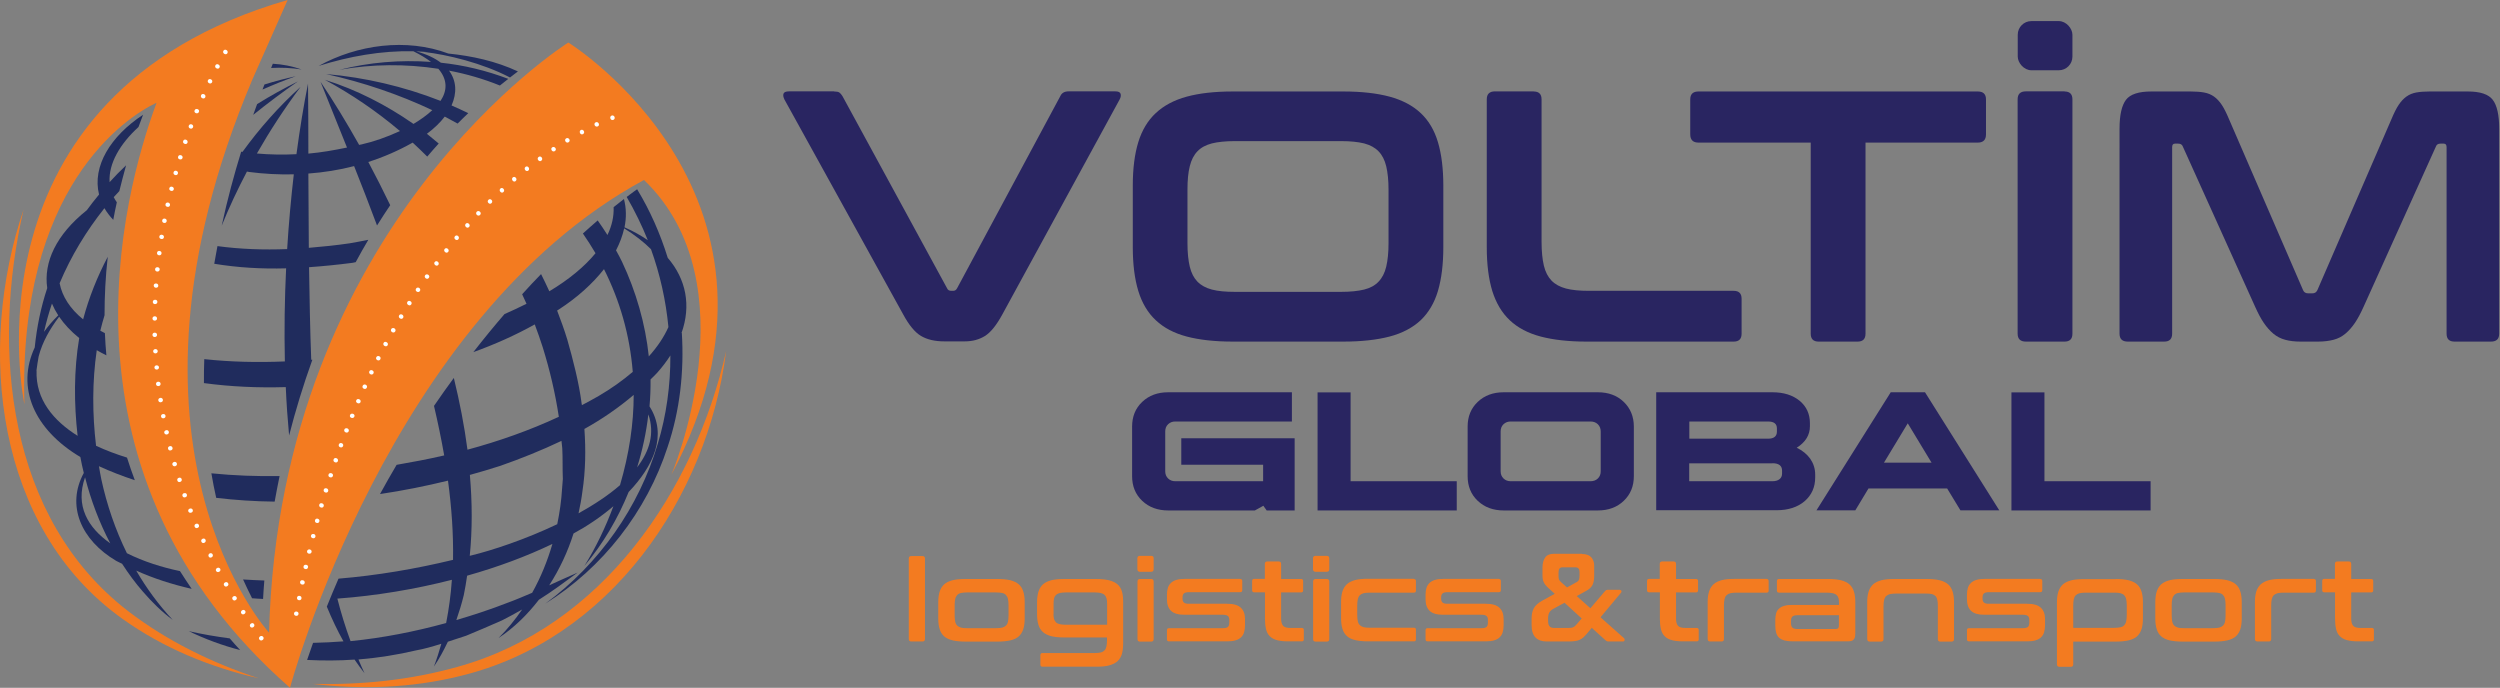 <?xml version="1.0" encoding="UTF-8"?>
<svg id="katman_1" xmlns="http://www.w3.org/2000/svg" version="1.1" viewBox="0 0 218.09 60">
  <rect x="0" y="0" width="218.09" height="60" fill="#808080" stroke="none"/>
  <!-- Generator: Adobe Illustrator 29.6.1, SVG Export Plug-In . SVG Version: 2.1.1 Build 9)  -->
  <defs>
    <style>
      .st0 {
        fill: #f37b20;
      }

      .st1 {
        fill: #202c5d;
      }

      .st2 {
        fill: #fff;
      }

      .st3 {
        fill: #292561;
      }
    </style>
  </defs>
  <g>
    <g>
      <path class="st3" d="M72.77,7.98c.21,0,.36.03.45.09.09.06.18.17.27.31l9.13,16.77c.06.15.19.22.37.22h.16c.15,0,.26-.07.34-.22l9.01-16.77c.12-.27.36-.41.72-.41h4.08c.25,0,.4.07.45.2.05.14.03.31-.08.51l-10.22,18.73c-.52.96-1.03,1.59-1.53,1.9-.5.31-1.08.47-1.75.47h-1.81c-.81,0-1.48-.16-2.01-.47-.53-.31-1.06-.95-1.57-1.9l-10.35-18.73c-.1-.21-.13-.38-.08-.51.05-.13.21-.2.48-.2h3.93Z"/>
      <path class="st3" d="M117.18,7.98c1.58,0,2.92.15,4.04.45,1.11.3,2.02.78,2.71,1.43.7.65,1.2,1.5,1.51,2.54.31,1.04.47,2.31.47,3.8v5.36c0,1.5-.16,2.77-.47,3.82-.31,1.05-.82,1.9-1.51,2.56-.7.65-1.6,1.13-2.71,1.42-1.11.29-2.46.44-4.04.44h-9.63c-1.58,0-2.92-.15-4.02-.44-1.1-.29-2-.76-2.7-1.42-.7-.65-1.21-1.51-1.53-2.56-.32-1.05-.48-2.32-.48-3.82v-5.36c0-1.5.16-2.76.48-3.8.32-1.04.83-1.89,1.53-2.54.7-.65,1.59-1.13,2.7-1.43,1.1-.3,2.44-.45,4.02-.45h9.63ZM103.59,21.22c0,.81.07,1.49.2,2.04.13.55.36.99.67,1.31.31.32.73.55,1.26.69.53.14,1.2.2,2.01.2h9.26c.81,0,1.48-.07,2.01-.2.53-.13.95-.36,1.26-.69.31-.32.54-.76.67-1.31s.2-1.23.2-2.04v-4.67c0-.81-.07-1.49-.2-2.04s-.36-.99-.67-1.31c-.31-.32-.73-.55-1.26-.69-.53-.13-1.2-.2-2.01-.2h-9.26c-.81,0-1.48.07-2.01.2-.53.14-.95.36-1.26.69-.31.32-.54.76-.67,1.31-.14.55-.2,1.23-.2,2.04v4.67Z"/>
      <path class="st3" d="M133.79,7.98c.46,0,.69.23.69.69v12.43c0,.83.07,1.52.2,2.07.13.55.36.99.67,1.31.31.32.73.55,1.26.69s1.2.2,2.01.2h12.62c.46,0,.69.23.69.69v3.05c0,.46-.23.69-.69.69h-12.81c-1.58,0-2.92-.15-4.02-.44-1.1-.29-2-.76-2.7-1.42s-1.2-1.51-1.53-2.56c-.32-1.05-.48-2.32-.48-3.82v-12.9c0-.46.24-.69.72-.69h3.37Z"/>
      <path class="st3" d="M172.53,7.98c.48,0,.72.23.72.69v3.05c0,.48-.24.72-.72.72h-9.79v16.67c0,.46-.23.69-.69.69h-3.4c-.46,0-.69-.23-.69-.69V12.44h-9.79c-.48,0-.72-.24-.72-.72v-3.05c0-.46.24-.69.72-.69h24.34Z"/>
      <path class="st3" d="M180.1,7.98c.46,0,.69.23.69.69v20.44c0,.46-.23.69-.69.69h-3.37c-.48,0-.72-.23-.72-.69V8.66c0-.46.24-.69.72-.69h3.37Z"/>
      <path class="st3" d="M191.1,7.98c.46,0,.85.03,1.18.09.33.06.62.18.87.36.25.18.47.42.67.72.2.3.4.7.61,1.2l6.48,14.96c.08.19.23.28.44.28h.37c.21,0,.35-.09.44-.28l6.48-14.96c.21-.5.41-.9.61-1.2.2-.3.42-.54.67-.72.25-.18.53-.3.86-.36s.71-.09,1.17-.09h3.33c1.08,0,1.81.24,2.18.73.37.49.56,1.32.56,2.51v17.89c0,.46-.24.69-.72.69h-3.18c-.46,0-.69-.23-.69-.69V12.84c0-.21-.08-.31-.25-.31h-.28c-.21,0-.34.08-.4.25l-6.3,13.96c-.25.56-.5,1.03-.76,1.42-.26.38-.54.7-.84.95-.3.25-.64.43-1.03.53-.38.1-.84.16-1.36.16h-1.5c-.52,0-.97-.05-1.36-.16-.38-.1-.73-.28-1.03-.53-.3-.25-.58-.57-.84-.95s-.51-.86-.76-1.42l-6.3-13.96c-.06-.17-.2-.25-.4-.25h-.28c-.17,0-.25.1-.25.31v16.27c0,.46-.23.69-.69.69h-3.18c-.48,0-.72-.23-.72-.69V11.22c0-1.18.19-2.02.56-2.51.37-.49,1.11-.73,2.21-.73h3.4Z"/>
      <rect class="st3" x="176.02" y="1.84" width="4.77" height="4.29" rx="1.19" ry="1.19"/>
    </g>
    <g>
      <path class="st3" d="M109.46,44.53h-7.55c-.92,0-1.68-.28-2.27-.84-.59-.56-.88-1.28-.88-2.15v-4.33c0-.87.29-1.59.88-2.15.59-.56,1.34-.84,2.27-.84h10.79v2.55h-10.18c-.25,0-.45.08-.62.24-.17.16-.25.37-.25.63v3.47c0,.26.08.46.25.63.17.16.37.24.62.24h7.67v-1.44h-7.14v-2.31h9.89v6.3h-2.44l-.29-.41-.74.41Z"/>
      <path class="st3" d="M117.82,34.22v7.76h9.26v2.55h-12.14v-10.3h2.88Z"/>
      <path class="st3" d="M142.53,37.21v4.33c0,.87-.29,1.59-.88,2.15-.58.56-1.34.84-2.26.84h-8.21c-.92,0-1.68-.28-2.27-.84-.59-.56-.88-1.28-.88-2.15v-4.33c0-.87.29-1.59.88-2.15.59-.56,1.34-.84,2.27-.84h8.21c.92,0,1.68.28,2.26.84.58.56.88,1.28.88,2.15ZM139.64,41.11v-3.47c0-.25-.08-.46-.25-.63-.17-.16-.38-.24-.63-.24h-6.98c-.25,0-.45.08-.62.24-.17.16-.25.37-.25.63v3.47c0,.26.08.46.25.63.17.16.37.24.62.24h6.98c.25,0,.47-.08.63-.24.17-.16.25-.37.25-.63Z"/>
      <path class="st3" d="M144.48,34.22h10.14c.98,0,1.77.25,2.37.74.6.5.9,1.15.9,1.96v.26c0,.77-.38,1.39-1.15,1.88.5.24.89.56,1.18.96.28.41.43.87.43,1.38v.25c0,.85-.31,1.54-.92,2.07-.61.52-1.43.79-2.44.79h-10.51v-10.3ZM154.24,36.77h-6.87v1.5h6.87c.51,0,.77-.21.77-.62v-.28c0-.4-.26-.6-.77-.6ZM154.62,40.42h-7.26v1.56h7.26c.26,0,.47-.06.62-.18.15-.12.22-.28.22-.49v-.25c0-.43-.28-.65-.84-.65Z"/>
      <path class="st3" d="M167.93,34.22l6.48,10.3h-3.39l-1.16-1.91h-6.86l-1.15,1.91h-3.39l6.48-10.3h2.99ZM166.43,36.92l-2.08,3.44h4.15l-2.08-3.44Z"/>
      <path class="st3" d="M178.35,34.22v7.76h9.26v2.55h-12.14v-10.3h2.88Z"/>
    </g>
    <g>
      <path class="st0" d="M80.47,48.51c.15,0,.22.07.22.22v7.01c0,.15-.07.22-.22.22h-.97c-.15,0-.22-.07-.22-.22v-7.01c0-.15.07-.22.22-.22h.97Z"/>
      <path class="st0" d="M87.03,50.51c.44,0,.82.04,1.12.11.3.08.55.2.73.36.18.16.31.37.39.63.08.25.12.56.12.92v1.43c0,.36-.04.66-.12.92-.08.25-.21.46-.39.63-.18.16-.43.28-.73.35-.3.07-.68.11-1.12.11h-2.81c-.45,0-.83-.04-1.13-.11-.3-.07-.54-.19-.73-.35-.18-.16-.31-.37-.39-.63-.08-.25-.12-.56-.12-.92v-1.43c0-.36.04-.66.12-.92.08-.25.21-.46.39-.63.18-.16.42-.28.73-.36.3-.08.68-.11,1.13-.11h2.81ZM83.28,53.71c0,.21.02.39.05.53.03.14.09.25.17.33s.19.14.33.18c.14.04.31.05.53.05h2.53c.22,0,.4-.02.54-.05.14-.04.25-.1.33-.18.08-.08.14-.19.17-.33.03-.14.05-.31.05-.53v-.94c0-.21-.02-.38-.05-.52-.03-.14-.09-.25-.17-.34-.08-.09-.19-.15-.33-.18-.14-.03-.32-.05-.54-.05h-2.53c-.21,0-.39.02-.53.05-.14.03-.25.09-.33.18-.08.09-.14.2-.17.34-.03.14-.05.31-.05.52v.94Z"/>
      <path class="st0" d="M95.62,50.51c.45,0,.83.04,1.13.11.3.08.54.19.73.35.19.16.32.37.39.62.08.25.11.56.11.92v3.62c0,.36-.04.67-.11.93-.08.25-.21.46-.39.63-.19.16-.43.28-.73.36-.3.08-.68.11-1.13.11h-4.68c-.12,0-.18-.06-.18-.18v-.83c0-.12.06-.18.18-.18h4.54c.22,0,.4-.02.54-.05s.25-.1.33-.18c.08-.08.14-.2.17-.34.03-.14.05-.32.05-.53v-.26h-3.73c-.45,0-.83-.04-1.13-.11-.3-.08-.54-.2-.73-.36-.18-.16-.31-.37-.39-.63-.08-.25-.12-.56-.12-.93v-1.04c0-.36.04-.67.12-.93.08-.25.21-.46.39-.63.18-.16.42-.28.73-.36.3-.08.68-.11,1.13-.11h2.78ZM91.9,53.57c0,.17.02.32.05.43s.09.21.17.29.19.13.33.16c.14.03.31.05.53.05h3.6v-1.86c0-.35-.07-.6-.22-.74-.15-.15-.44-.22-.87-.22h-2.5c-.21,0-.39.02-.53.05-.14.03-.25.09-.33.16-.08.08-.14.17-.17.29-.03.12-.05.26-.05.43v.95Z"/>
      <path class="st0" d="M100.42,48.49c.15,0,.22.07.22.22v.94c0,.15-.07.23-.22.23h-.97c-.15,0-.23-.08-.23-.23v-.94c0-.15.08-.22.23-.22h.97ZM100.42,50.51c.15,0,.22.08.22.23v5.01c0,.15-.07.22-.22.22h-.97c-.15,0-.22-.07-.22-.22v-5.01c0-.15.07-.23.22-.23h.97Z"/>
      <path class="st0" d="M108.19,50.51c.12,0,.18.06.18.18v.79c0,.12-.06.18-.18.18h-4.48c-.21,0-.35.04-.43.11s-.12.19-.12.33v.15c0,.13.04.24.12.31.08.08.22.11.43.11h3.35c.56,0,.95.12,1.19.35.24.23.36.56.36.98v.56c0,.22-.03.41-.08.59s-.14.32-.26.44c-.12.12-.28.21-.48.27-.2.06-.44.09-.73.09h-5.08c-.12,0-.18-.06-.18-.18v-.79c0-.12.06-.18.18-.18h4.71c.21,0,.35-.04.43-.11.08-.07.12-.2.12-.37v-.27c0-.13-.04-.24-.12-.31-.08-.07-.23-.11-.43-.11h-3.34c-.56,0-.95-.11-1.19-.34-.24-.23-.36-.56-.36-1v-.44c0-.21.03-.39.08-.56.05-.17.14-.31.26-.43.12-.12.28-.21.48-.27s.44-.09.73-.09h4.85Z"/>
      <path class="st0" d="M110.34,50.51v-1.31c0-.15.07-.22.22-.22h.98c.15,0,.22.07.22.22v1.31h1.74c.12,0,.18.06.18.18v.81c0,.12-.06.18-.18.18h-1.74v2.3c0,.28.06.48.17.61.11.13.33.19.67.19h.96c.12,0,.18.06.18.18v.81c0,.12-.06.18-.18.18h-1.2c-.4,0-.72-.04-.98-.11-.26-.07-.47-.19-.62-.35-.16-.16-.26-.36-.32-.62-.06-.25-.09-.55-.09-.9v-2.3h-.94c-.12,0-.18-.06-.18-.18v-.81c0-.12.06-.18.18-.18h.94Z"/>
      <path class="st0" d="M115.74,48.49c.15,0,.22.07.22.22v.94c0,.15-.07.23-.22.23h-.97c-.15,0-.23-.08-.23-.23v-.94c0-.15.08-.22.23-.22h.97ZM115.74,50.51c.15,0,.22.08.22.23v5.01c0,.15-.07.22-.22.22h-.97c-.15,0-.22-.07-.22-.22v-5.01c0-.15.07-.23.22-.23h.97Z"/>
      <path class="st0" d="M123.34,50.51c.12,0,.18.06.18.18v.83c0,.12-.06.18-.18.18h-3.85c-.22,0-.4.02-.54.05-.14.04-.25.1-.33.18s-.14.2-.17.34c-.03.14-.05.32-.05.52v.88c0,.21.02.39.05.53.03.14.09.25.17.33.08.08.19.14.33.18.14.04.32.05.54.05h3.85c.12,0,.18.06.18.18v.83c0,.12-.06.18-.18.18h-3.99c-.45,0-.83-.04-1.13-.11-.3-.07-.54-.19-.72-.35-.18-.16-.31-.37-.39-.63-.08-.25-.12-.56-.12-.92v-1.43c0-.36.04-.66.12-.92.08-.25.21-.46.39-.63.18-.16.42-.28.72-.36.3-.08.68-.11,1.13-.11h3.99Z"/>
      <path class="st0" d="M130.75,50.51c.12,0,.18.06.18.18v.79c0,.12-.06.18-.18.18h-4.48c-.21,0-.35.04-.43.11s-.12.19-.12.33v.15c0,.13.04.24.12.31.08.08.22.11.43.11h3.35c.56,0,.95.12,1.19.35.24.23.36.56.36.98v.56c0,.22-.03.41-.08.59s-.14.32-.26.44c-.12.12-.28.21-.48.27-.2.06-.44.09-.73.09h-5.08c-.12,0-.18-.06-.18-.18v-.79c0-.12.06-.18.18-.18h4.71c.21,0,.35-.04.43-.11.08-.07.12-.2.12-.37v-.27c0-.13-.04-.24-.12-.31-.08-.07-.23-.11-.43-.11h-3.34c-.56,0-.95-.11-1.19-.34-.24-.23-.36-.56-.36-1v-.44c0-.21.03-.39.08-.56.05-.17.14-.31.26-.43.12-.12.28-.21.48-.27s.44-.09.73-.09h4.85Z"/>
      <path class="st0" d="M138.02,48.33c.36,0,.63.1.8.29.17.2.25.44.25.73v.79c0,.19,0,.36-.03.5-.02.14-.06.27-.11.38-.06.11-.13.21-.23.3-.1.09-.23.18-.39.26l-.76.42,1.19,1.06,1.28-1.5s.07-.06.1-.08c.04-.02.09-.03.17-.03h.97c.09,0,.15.03.18.09.03.06.01.13-.05.19l-1.77,2.12,2.07,1.84s.06.1.03.17c-.02.07-.07.1-.14.1h-1.25c-.07,0-.13-.01-.17-.03-.04-.02-.08-.05-.12-.09l-1.18-1.07-.36.43c-.13.16-.25.29-.36.39-.11.1-.23.18-.35.23-.13.06-.27.09-.43.11s-.35.03-.58.03h-1.87c-.4,0-.72-.11-.95-.34-.23-.23-.35-.59-.35-1.08v-.59c0-.36.07-.67.2-.9.14-.24.37-.45.71-.64l1.11-.61-.55-.5c-.11-.1-.19-.19-.26-.27-.07-.08-.12-.17-.16-.26-.04-.09-.07-.19-.08-.29-.02-.1-.02-.22-.02-.35v-.61c0-.37.08-.67.23-.88.15-.22.41-.33.76-.33h2.45ZM136.74,54.78c.11,0,.2,0,.28-.01.08,0,.15-.03.21-.05.06-.03.12-.06.17-.11.05-.05.11-.11.17-.18l.41-.48-1.5-1.37-.97.53c-.3.15-.46.41-.46.8v.28c0,.22.05.37.14.46.09.09.22.13.39.13h1.17ZM135.96,50.25c0,.13.01.23.04.3.03.07.09.15.19.24l.51.46.75-.42c.15-.07.24-.15.28-.23.04-.08.06-.2.06-.35v-.38c0-.12-.03-.21-.09-.28-.06-.07-.16-.1-.28-.1h-1.12c-.23,0-.34.15-.34.45v.32Z"/>
      <path class="st0" d="M144.79,50.51v-1.31c0-.15.07-.22.22-.22h.98c.15,0,.22.07.22.22v1.31h1.74c.12,0,.18.06.18.18v.81c0,.12-.06.18-.18.18h-1.74v2.3c0,.28.06.48.17.61.11.13.33.19.67.19h.96c.12,0,.18.06.18.18v.81c0,.12-.06.18-.18.18h-1.2c-.4,0-.72-.04-.98-.11-.26-.07-.47-.19-.62-.35-.16-.16-.26-.36-.32-.62-.06-.25-.09-.55-.09-.9v-2.3h-.94c-.12,0-.18-.06-.18-.18v-.81c0-.12.06-.18.18-.18h.94Z"/>
      <path class="st0" d="M154.11,50.51c.12,0,.18.06.18.18v.83c0,.12-.06.18-.18.18h-2.64c-.21,0-.39.02-.53.05-.14.04-.25.1-.33.18-.08.08-.14.2-.17.34-.03.14-.05.32-.05.52v2.95c0,.15-.07.22-.22.22h-.97c-.15,0-.23-.07-.23-.22v-3.22c0-.36.04-.66.12-.92.08-.25.21-.46.39-.63.18-.16.42-.28.72-.36.3-.08.68-.11,1.13-.11h2.78Z"/>
      <path class="st0" d="M159.49,50.51c.44,0,.82.04,1.12.11.3.08.55.2.73.36.18.16.31.37.39.63.08.25.12.56.12.92v2.64c0,.16-.01.29-.03.39-.02.1-.06.18-.12.24-.06.06-.13.1-.22.12-.09.02-.21.03-.36.03h-4.73c-.29,0-.53-.03-.73-.08-.2-.06-.35-.14-.47-.25-.12-.11-.2-.26-.25-.44s-.07-.39-.07-.64v-.48c0-.2.03-.39.07-.55s.13-.3.25-.41c.12-.11.28-.2.47-.25.2-.06.44-.08.73-.08h4.04v-.19c0-.16-.02-.29-.05-.41-.03-.11-.09-.2-.17-.27s-.19-.12-.33-.15c-.14-.03-.32-.05-.54-.05h-4.15c-.12,0-.18-.06-.18-.18v-.83c0-.12.06-.18.18-.18h4.29ZM160.14,54.87c.11,0,.18-.03.22-.07.04-.05.06-.14.06-.26v-.87h-3.63c-.21,0-.35.04-.43.12s-.12.2-.12.36v.21c0,.18.04.31.12.39.08.08.23.12.43.12h3.35Z"/>
      <path class="st0" d="M168.1,50.51c.44,0,.82.04,1.12.11.3.08.55.2.73.36.18.16.31.37.39.63.08.25.12.56.12.92v3.22c0,.15-.07.22-.22.22h-.97c-.15,0-.22-.07-.22-.22v-2.88c0-.21-.01-.38-.04-.52-.03-.14-.08-.25-.15-.34-.08-.08-.18-.14-.31-.18s-.3-.05-.52-.05h-2.64c-.21,0-.39.02-.53.05-.14.04-.25.1-.33.18s-.14.2-.17.34c-.03.14-.05.32-.05.52v2.88c0,.15-.07.22-.22.22h-.97c-.15,0-.23-.07-.23-.22v-3.22c0-.36.04-.66.12-.92.08-.25.21-.46.39-.63.18-.16.42-.28.72-.36.3-.08.68-.11,1.13-.11h2.85Z"/>
      <path class="st0" d="M177.98,50.51c.12,0,.18.06.18.18v.79c0,.12-.06.18-.18.18h-4.48c-.21,0-.35.04-.43.11s-.12.19-.12.33v.15c0,.13.04.24.12.31.08.08.22.11.43.11h3.35c.56,0,.95.12,1.19.35.24.23.36.56.36.98v.56c0,.22-.03.41-.08.59s-.14.32-.26.44c-.12.12-.28.21-.48.27-.2.06-.44.09-.73.09h-5.08c-.12,0-.18-.06-.18-.18v-.79c0-.12.06-.18.18-.18h4.71c.21,0,.35-.04.43-.11.08-.07.12-.2.12-.37v-.27c0-.13-.04-.24-.12-.31-.08-.07-.23-.11-.43-.11h-3.34c-.56,0-.95-.11-1.19-.34-.24-.23-.36-.56-.36-1v-.44c0-.21.03-.39.08-.56.05-.17.14-.31.26-.43.12-.12.28-.21.48-.27s.44-.09.73-.09h4.85Z"/>
      <path class="st0" d="M184.58,50.51c.44,0,.82.04,1.12.11.3.08.55.2.73.36.18.16.31.37.39.63.08.25.12.56.12.92v1.43c0,.36-.04.66-.12.92-.08.25-.21.46-.39.63-.18.16-.43.28-.73.35-.3.07-.68.11-1.12.11h-3.72v1.98c0,.15-.07.22-.22.22h-.97c-.15,0-.23-.07-.23-.22v-5.41c0-.36.04-.66.12-.92.08-.25.21-.46.39-.63.18-.16.42-.28.72-.36.3-.08.68-.11,1.13-.11h2.78ZM180.86,54.77h3.58c.22,0,.4-.02.54-.05.14-.03.25-.09.33-.18.08-.09.14-.2.17-.34.03-.14.05-.31.05-.53v-.88c0-.2-.02-.38-.05-.52s-.09-.25-.17-.34-.19-.14-.33-.18c-.14-.04-.32-.05-.54-.05h-2.5c-.21,0-.39.02-.53.05-.14.04-.25.1-.33.18-.08.08-.14.2-.17.34-.03.14-.05.32-.05.52v1.98Z"/>
      <path class="st0" d="M193.2,50.51c.44,0,.82.04,1.12.11.3.08.55.2.73.36.18.16.31.37.39.63.08.25.12.56.12.92v1.43c0,.36-.04.66-.12.92-.08.25-.21.46-.39.63-.18.16-.43.28-.73.35-.3.07-.68.11-1.12.11h-2.81c-.45,0-.83-.04-1.13-.11-.3-.07-.54-.19-.73-.35-.18-.16-.31-.37-.39-.63-.08-.25-.12-.56-.12-.92v-1.43c0-.36.04-.66.12-.92.08-.25.21-.46.39-.63.18-.16.42-.28.73-.36.3-.08.68-.11,1.13-.11h2.81ZM189.45,53.71c0,.21.02.39.05.53.03.14.09.25.17.33s.19.14.33.18c.14.04.31.05.53.05h2.53c.22,0,.4-.02.54-.05.14-.04.25-.1.33-.18.08-.08.14-.19.17-.33.03-.14.05-.31.05-.53v-.94c0-.21-.02-.38-.05-.52-.03-.14-.09-.25-.17-.34-.08-.09-.19-.15-.33-.18-.14-.03-.32-.05-.54-.05h-2.53c-.21,0-.39.02-.53.05-.14.03-.25.09-.33.18-.08.09-.14.2-.17.34-.03.14-.05.31-.05.52v.94Z"/>
      <path class="st0" d="M201.85,50.51c.12,0,.18.06.18.18v.83c0,.12-.06.18-.18.18h-2.64c-.21,0-.39.02-.53.05-.14.04-.25.1-.33.18-.08.08-.14.2-.17.34-.03.14-.05.32-.05.52v2.95c0,.15-.07.22-.22.22h-.97c-.15,0-.23-.07-.23-.22v-3.22c0-.36.04-.66.12-.92.08-.25.21-.46.39-.63.18-.16.42-.28.72-.36.3-.08.68-.11,1.13-.11h2.78Z"/>
      <path class="st0" d="M203.69,50.51v-1.31c0-.15.07-.22.22-.22h.98c.15,0,.22.07.22.22v1.31h1.74c.12,0,.18.06.18.18v.81c0,.12-.06.18-.18.18h-1.74v2.3c0,.28.06.48.17.61.11.13.33.19.67.19h.96c.12,0,.18.06.18.18v.81c0,.12-.06.18-.18.18h-1.2c-.4,0-.72-.04-.98-.11-.26-.07-.47-.19-.62-.35-.16-.16-.26-.36-.32-.62-.06-.25-.09-.55-.09-.9v-2.3h-.94c-.12,0-.18-.06-.18-.18v-.81c0-.12.06-.18.18-.18h.94Z"/>
    </g>
  </g>
  <g>
    <g>
      <path class="st1" d="M21.15,13.25s-.08-.01-.11-.02c-.61,1.98-1.2,4.15-1.7,6.46.65-1.61,1.39-3.18,2.2-4.72.06,0,.12.02.17.03,1.3.17,2.61.24,3.92.21-.24,2.07-.44,4.26-.58,6.52-2.04.08-4.08.01-6.08-.26-.1.51-.19,1.02-.28,1.54,2.06.34,4.16.46,6.27.4-.13,2.66-.17,5.39-.11,8.12-2.35.1-4.7.05-7.03-.2-.02.69-.04,1.39-.03,2.09,2.36.32,4.75.42,7.14.35.06,1.42.16,2.82.29,4.22.54-2.11,1.21-4.33,2.03-6.61-.03,0-.07,0-.1,0-.1-2.65-.15-5.36-.19-8.07,1.27-.09,2.54-.22,3.78-.38.1-.02.2-.04.29-.06.35-.65.72-1.31,1.1-1.95-.56.11-1.11.22-1.66.31-1.16.17-2.34.29-3.53.39-.02-2.18-.03-4.35-.04-6.48,1.35-.1,2.68-.31,3.99-.65.66,1.67,1.34,3.4,2,5.18.37-.59.75-1.18,1.15-1.77-.62-1.29-1.26-2.55-1.91-3.77,1.34-.43,2.63-.99,3.87-1.69.43.4.86.81,1.27,1.22.32-.38.66-.76,1-1.14-.34-.29-.68-.57-1.03-.85.64-.47,1.16-.98,1.56-1.5.38.2.75.41,1.12.61.3-.3.61-.61.93-.91-.48-.23-.97-.46-1.46-.67.48-1.08.44-2.15-.22-3.04,1.52.29,3.01.72,4.44,1.3.24-.2.48-.39.73-.58-1.89-.72-3.87-1.2-5.88-1.41-.54-.41-1.26-.75-2.16-.99.36.01.72.04,1.07.07-.13,0-.27-.02-.4-.02,2.04.23,5.12.97,7.52,2.23.23-.18.46-.35.69-.53-1.93-.9-4-1.35-6.07-1.56-3.65-1.37-7.95-.78-11.31,1.08,2.68-.84,5.47-1.34,8.26-1.28.63.31,1.13.62,1.54.93-2.68-.19-5.39.03-7.99.69,2.84-.51,5.78-.53,8.63-.09.82.95.78,1.91.19,2.8-3.21-1.26-6.61-2.05-9.98-2.34,3.24.72,6.36,1.78,9.26,3.15-.46.43-1.02.83-1.64,1.2-2.37-1.65-4.95-2.98-7.73-3.85,2.35,1.27,4.54,2.77,6.55,4.47-1.11.52-2.3.93-3.32,1.16-.08.02-.16.03-.24.05-1.1-1.96-2.23-3.81-3.37-5.51.71,1.78,1.49,3.71,2.31,5.74-1.11.23-2.23.43-3.37.53,0-2.08-.01-4.14-.03-6.11-.37,1.84-.71,3.92-1.01,6.16-1.15.06-2.31.04-3.45-.06,1.15-2.01,2.42-3.96,3.81-5.81-1.88,1.7-3.57,3.6-5.06,5.66Z"/>
      <path class="st1" d="M25.99,7.1c-1.21.6-2.4,1.26-3.56,1.98-.11.31-.22.62-.34.94,1.28-1.03,2.59-2.01,3.9-2.92Z"/>
      <path class="st1" d="M18.44,41.29c.12.71.26,1.43.42,2.14,1.68.2,3.38.31,5.1.33.13-.72.27-1.46.43-2.23-1.99.03-3.97-.04-5.95-.24Z"/>
      <path class="st1" d="M22.9,7.81c.95-.42,1.92-.81,2.9-1.16-.92.2-1.83.44-2.73.72-.06.15-.11.29-.17.44Z"/>
      <path class="st1" d="M21.2,50.54c.25.55.51,1.1.79,1.65.32.03.64.04.96.06.02-.45.06-.99.11-1.61-.62-.02-1.24-.05-1.86-.09Z"/>
      <path class="st1" d="M23.8,5.56c-.05.12-.1.25-.15.37.88-.05,1.77-.01,2.66.13-.82-.29-1.66-.45-2.51-.5Z"/>
      <path class="st1" d="M20.04,55.69c-1.2-.16-2.39-.36-3.57-.63,1.44.7,2.94,1.25,4.48,1.65-.3-.32-.6-.66-.91-1.02Z"/>
      <path class="st1" d="M11.89,49.78c1.5.68,3.13,1.2,4.83,1.59-.34-.5-.68-1.02-1.02-1.55-1.54-.32-3.18-.83-4.63-1.56-1.01-2.05-1.75-4.23-2.23-6.44-.08-.38-.14-.76-.21-1.15,1.01.46,2.06.87,3.13,1.22-.24-.64-.47-1.3-.68-1.97-.9-.28-1.82-.62-2.7-1.03-.33-2.77-.34-5.59.06-8.34.27.16.55.3.84.45-.06-.64-.1-1.28-.13-1.94-.14-.07-.27-.14-.4-.21.11-.46.24-.91.37-1.35,0-1.65.08-3.35.28-5.1-.91,1.73-1.64,3.55-2.15,5.46-1.14-.93-1.82-1.99-2.05-3.15.99-2.36,2.32-4.55,3.91-6.55.2.35.46.69.77,1.02.09-.51.2-1.02.31-1.53-.1-.15-.19-.3-.27-.45.16-.18.33-.35.49-.53.18-.74.38-1.49.59-2.25-.5.47-.98.96-1.44,1.47-.1-1.63.92-3.35,2.52-4.81.13-.35.26-.71.4-1.07-2.84,1.87-4.45,4.5-3.84,6.96-.37.45-.73.9-1.07,1.37-2.68,2.14-3.78,4.54-3.45,6.79-.55,1.66-.91,3.39-1.09,5.18-1.63,3.5-.08,7.14,3.98,9.56.09.47.18.93.3,1.39-1.55,2.84-.24,5.86,2.83,7.67.16.09.35.17.51.25.56.86,1.16,1.69,1.84,2.46.78.9,1.63,1.74,2.58,2.44-1.23-1.31-2.29-2.76-3.18-4.29ZM4.53,26.48c.15.35.33.69.55,1.03-.48.47-.89.95-1.24,1.44.19-.84.42-1.66.69-2.46ZM3.18,32.33c.05-.41.12-.82.19-1.23.32-1.25.98-2.41,1.79-3.47.45.66,1.03,1.28,1.75,1.86-.47,2.81-.46,5.7-.14,8.53-2.1-1.32-3.67-3.16-3.58-5.69ZM7.42,41.64c.51,2,1.24,3.94,2.2,5.76-1.95-1.37-3.08-3.27-2.2-5.76Z"/>
      <path class="st1" d="M59.45,29.06c.86-2.41.4-4.71-1.2-6.57-.65-2.1-1.54-4.12-2.67-5.98-.13.09-.44.31-.91.67.7,1.21,1.32,2.47,1.84,3.77-.6-.41-1.28-.79-2.03-1.12.17-.84.16-1.67-.05-2.47-.26.2-.56.44-.9.71.03.81-.15,1.63-.54,2.43-.27-.44-.56-.85-.85-1.27-.4.34-.83.73-1.29,1.14.39.56.75,1.13,1.1,1.72-.97,1.18-2.34,2.31-4.03,3.32-.23-.51-.47-1-.72-1.5-.54.55-1.09,1.14-1.65,1.76.13.28.26.55.38.83-.63.32-1.27.61-1.92.9-.89,1.03-1.8,2.14-2.72,3.32,1.85-.67,3.64-1.46,5.36-2.42.25.66.48,1.33.7,2.01.61,1.96,1.09,4,1.4,6.05-2.56,1.19-5.23,2.13-7.97,2.87-.27-2.07-.68-4.17-1.19-6.26-.58.79-1.15,1.59-1.73,2.44.34,1.45.64,2.89.89,4.32-1.38.32-2.76.58-4.15.82-.49.83-.97,1.67-1.45,2.55,2.02-.3,4.01-.7,5.93-1.17.32,2.36.48,4.68.44,6.91-3.27.79-6.62,1.36-9.99,1.64-.35.8-.69,1.62-1.02,2.44.44,1.07.92,2.08,1.45,3.03-.88.07-1.76.11-2.65.13-.18.49-.35.99-.52,1.49,1.38.07,2.76.07,4.14-.03.28.41.57.81.87,1.19-.2-.4-.36-.8-.53-1.2,1.71-.14,3.41-.41,5.06-.8.64-.11,1.41-.33,2.17-.57-.19.68-.4,1.34-.65,1.99.47-.68.86-1.42,1.22-2.17.57-.18,1.13-.37,1.59-.52,1.01-.41,2.1-.89,3.11-1.33.42-.2,1.12-.59,1.78-.96-.61.88-1.29,1.73-2.06,2.49,1.37-.91,2.52-2.05,3.52-3.34,1.15-.72,2.29-1.57,3.38-2.37-.81.35-1.64.73-2.48,1.11.9-1.4,1.62-2.93,2.12-4.52,1.13-.61,2.36-1.42,3.48-2.38-.67,1.8-1.5,3.55-2.53,5.21,1.62-1.92,2.91-4.11,3.86-6.45,2.15-2.24,3.42-4.96,1.82-7.47.07-.78.1-1.56.09-2.35.19-.19.38-.36.56-.56.46-.51.84-1.02,1.17-1.53.01,2.6-.34,5.2-1.1,7.71-1.63,5.51-5.1,10.48-9.81,13.94,5-3.11,8.85-8.05,10.67-13.67,1.07-3.17,1.45-6.57,1.24-9.95ZM38.92,54.35c-2.73.75-5.52,1.3-8.34,1.58-.45-1.22-.83-2.46-1.15-3.71,3.4-.25,6.79-.82,9.99-1.64-.09,1.29-.26,2.55-.5,3.77ZM46.43,51.71c-.73.31-1.45.62-2.17.88-1.46.57-2.95,1.06-4.45,1.5.25-.72.47-1.44.65-2.18.12-.55.2-1.12.29-1.69,2.7-.76,5.21-1.7,7.44-2.77-.43,1.48-1.01,2.91-1.76,4.25ZM48.61,45.73c-2.81,1.34-5.7,2.29-7.52,2.73-.04,0-.07.02-.11.03.23-2.28.22-4.65.01-7.06.9-.25,1.79-.51,2.65-.79,1.8-.63,3.6-1.35,5.34-2.18.02.21.05.43.07.64.05.86.01,1.81.05,2.68l-.07.89c-.06,1.03-.21,2.05-.42,3.07ZM50.76,35.35s0-.09-.02-.14c-.23-1.82-.75-3.82-1.25-5.58-.26-.86-.57-1.7-.89-2.54.04-.03.09-.05.13-.08,1.63-1.05,2.96-2.26,3.96-3.53,1.38,2.74,2.25,5.74,2.51,8.96-.88.75-1.87,1.46-2.97,2.1-.48.28-.97.54-1.46.8ZM54.09,42.32c-1.03.9-2.29,1.72-3.62,2.46.14-.64.26-1.28.34-1.93.27-1.78.3-3.62.17-5.43,1.53-.85,2.97-1.84,4.3-2.97,0,2.5-.39,5.13-1.19,7.86ZM56.56,36.15c.57,1.65.11,3.2-.98,4.62.47-1.51.8-3.06.98-4.62ZM56.6,31.1c-.3-2.86-1.12-5.69-2.34-8.27-.16-.34-.34-.66-.52-.99.33-.64.57-1.28.71-1.92.94.59,1.72,1.2,2.34,1.82.79,2.19,1.3,4.48,1.52,6.79-.39.88-.97,1.74-1.72,2.57Z"/>
    </g>
    <path class="st0" d="M49.58,3.71s-25.18,15.76-26.11,51.48c0,0-14.96-16.3-1.46-48.24l3.08-6.95C-3.68,8.33,2.13,35.27,2.13,35.27,1.57,16.4,10.98,10.21,13.66,8.96c-2.99,8.07-9.55,32.48,11.64,51.04,0,0,8.61-32.24,30.88-44.3,9.48,9.1,2.39,25.71,2.39,25.71C71.39,17.22,49.58,3.71,49.58,3.71Z"/>
    <path class="st0" d="M2.06,18.27C-.77,30.47.63,45.21,11.2,53.33c3.37,2.58,7.27,4.49,11.36,5.84-4.2-.95-8.3-2.63-11.87-5.18C-.42,46.07-2.05,30.41,2.06,18.27h0Z"/>
    <path class="st0" d="M63.35,30.61c-1.64,12.85-10.18,25.25-23.24,28.37-4.21,1.04-8.58,1.19-12.83.68,4.28.1,8.55-.34,12.61-1.48,12.62-3.48,20.68-15.27,23.46-27.57h0Z"/>
    <g>
      <path class="st2" d="M53.61,10.2c.04.11,0,.22-.11.26s-.21-.01-.25-.12c-.04-.11,0-.21.11-.26.1-.04.21.02.25.12Z"/>
      <path class="st2" d="M52.23,10.77c.05.11.01.22-.09.26s-.21,0-.26-.1c-.05-.1-.02-.21.09-.26.1-.05.21,0,.26.1Z"/>
      <path class="st2" d="M50.93,11.43c.06.1.03.21-.07.27-.1.05-.21.02-.26-.09-.05-.1-.03-.21.07-.27.1-.05.21-.01.26.09Z"/>
      <path class="st2" d="M49.66,12.14c.06.1.04.21-.06.27s-.2.03-.27-.07c-.06-.1-.04-.21.06-.27.1-.06.21-.02.27.07Z"/>
      <path class="st2" d="M48.45,12.91c.07.1.05.21-.05.27-.09.06-.2.04-.27-.06-.06-.1-.05-.21.05-.27.09-.06.2-.03.27.06Z"/>
      <path class="st2" d="M47.26,13.74c.07.1.05.21-.04.28-.09.07-.2.04-.27-.05-.07-.09-.06-.21.04-.28.09-.07.2-.04.27.05Z"/>
      <path class="st2" d="M46.11,14.6c.07.09.06.21-.02.28-.09.07-.2.05-.27-.04-.07-.09-.07-.2.02-.28.09-.07.2-.05.27.04Z"/>
      <path class="st2" d="M45,15.51c.08.09.07.2-.01.28s-.2.06-.27-.03c-.07-.09-.07-.2.01-.28.08-.07.2-.06.27.03Z"/>
      <path class="st2" d="M43.92,16.47c.08.09.08.2,0,.28-.08.08-.19.07-.27-.02-.08-.08-.08-.2,0-.28.08-.08.2-.06.27.02Z"/>
      <path class="st2" d="M42.88,17.44c.08.08.08.2,0,.28-.08.08-.19.07-.27-.01-.08-.08-.09-.19,0-.28.08-.08.19-.07.27.01Z"/>
      <path class="st2" d="M41.87,18.47c.09.08.09.2.01.28-.08.08-.19.08-.28,0-.08-.08-.09-.19-.01-.28.08-.08.19-.08.28,0Z"/>
      <path class="st2" d="M40.9,19.52c.09.08.1.19.02.28-.07.08-.19.09-.27,0-.09-.08-.1-.19-.02-.28.07-.08.19-.08.27,0Z"/>
      <path class="st2" d="M39.96,20.59c.09.08.1.19.03.28-.07.09-.18.09-.27.02-.09-.07-.11-.19-.03-.28.07-.09.19-.09.27-.02Z"/>
      <path class="st2" d="M39.06,21.7c.09.07.11.19.04.27-.07.09-.18.1-.27.02-.09-.07-.11-.18-.04-.27.07-.09.18-.09.27-.02Z"/>
      <path class="st2" d="M38.19,22.83c.09.07.11.18.05.27s-.18.1-.27.03c-.09-.07-.12-.18-.05-.27.07-.09.18-.1.27-.03Z"/>
      <path class="st2" d="M37.36,23.97c.1.07.12.18.05.27-.06.09-.18.11-.27.04-.09-.07-.12-.18-.05-.27.06-.09.18-.1.27-.04Z"/>
      <path class="st2" d="M36.57,25.12c.1.07.12.18.06.27s-.17.11-.27.05c-.1-.06-.13-.17-.06-.27.06-.09.18-.11.27-.05Z"/>
      <path class="st2" d="M35.81,26.28c.1.06.13.17.07.27s-.17.12-.27.05c-.1-.06-.13-.17-.07-.27.06-.09.17-.11.27-.05Z"/>
      <path class="st2" d="M35.09,27.45c.1.06.13.17.08.27-.06.1-.17.12-.27.06-.1-.06-.14-.17-.08-.27.06-.1.17-.12.27-.06Z"/>
      <path class="st2" d="M34.4,28.64c.1.06.14.17.08.27-.05.1-.16.12-.27.07-.1-.06-.14-.16-.08-.27.05-.1.17-.12.27-.07Z"/>
      <path class="st2" d="M33.73,29.85c.1.06.14.16.09.26s-.16.13-.27.07c-.1-.05-.14-.16-.09-.26.05-.1.16-.13.26-.07Z"/>
      <path class="st2" d="M33.09,31.08c.11.05.14.16.09.26-.05.1-.16.13-.26.08-.1-.05-.15-.16-.09-.26.05-.1.16-.13.26-.08Z"/>
      <path class="st2" d="M32.48,32.31c.11.05.15.16.1.26-.05.1-.16.13-.26.08-.1-.05-.15-.15-.1-.26.05-.1.16-.13.26-.08Z"/>
      <path class="st2" d="M31.9,33.56c.11.05.15.16.1.26-.05.1-.15.14-.26.09s-.15-.15-.1-.26c.05-.1.16-.14.26-.09Z"/>
      <path class="st2" d="M31.34,34.83c.11.05.15.15.11.25-.04.1-.15.14-.26.09-.11-.05-.16-.15-.11-.25.04-.1.15-.14.26-.09Z"/>
      <path class="st2" d="M30.8,36.1c.11.04.16.15.11.25s-.15.14-.26.1c-.11-.04-.16-.14-.11-.25.04-.1.15-.14.26-.1Z"/>
      <path class="st2" d="M30.3,37.37c.11.04.16.15.12.25-.04.1-.15.15-.26.1-.11-.04-.16-.14-.12-.25.04-.1.15-.14.26-.1Z"/>
      <path class="st2" d="M29.81,38.66c.11.04.16.14.12.25-.04.1-.14.15-.25.11-.11-.04-.16-.14-.12-.25.04-.1.14-.15.25-.11Z"/>
      <path class="st2" d="M29.35,39.97c.11.04.16.14.13.25-.04.11-.14.15-.25.11-.11-.04-.17-.13-.13-.25.04-.11.14-.15.25-.11Z"/>
      <path class="st2" d="M28.91,41.28c.11.04.17.14.13.24-.03.11-.14.15-.25.12-.11-.04-.17-.13-.13-.24.03-.11.14-.15.25-.12Z"/>
      <path class="st2" d="M28.49,42.6c.11.03.17.14.14.24-.03.11-.13.16-.25.12-.11-.03-.17-.13-.14-.24.03-.11.14-.15.25-.12Z"/>
      <path class="st2" d="M28.1,43.91c.11.03.17.13.14.24s-.13.16-.25.12c-.11-.03-.17-.13-.14-.24.03-.11.13-.16.25-.12Z"/>
      <path class="st2" d="M27.72,45.25c.11.03.17.13.14.24s-.13.16-.24.13c-.11-.03-.17-.12-.14-.24.03-.11.13-.16.24-.13Z"/>
      <path class="st2" d="M27.37,46.58c.11.03.17.13.15.24-.03.11-.13.16-.24.13-.11-.03-.18-.12-.15-.23.03-.11.13-.16.24-.13Z"/>
      <path class="st2" d="M27.03,47.93c.11.03.18.12.15.23-.03.11-.12.16-.24.14-.11-.03-.18-.12-.15-.23.03-.11.13-.16.24-.14Z"/>
      <path class="st2" d="M26.72,49.27c.12.03.18.12.15.23s-.12.17-.24.14c-.11-.02-.18-.11-.15-.23.02-.11.12-.16.24-.14Z"/>
      <path class="st2" d="M26.42,50.62c.12.02.18.12.16.23-.02.11-.12.17-.24.14-.11-.02-.18-.11-.16-.23.02-.11.12-.17.23-.14Z"/>
      <path class="st2" d="M26.14,51.98c.12.02.18.12.16.23-.02.11-.12.17-.23.15-.11-.02-.18-.11-.16-.23.02-.11.12-.17.23-.15Z"/>
      <path class="st2" d="M25.88,53.35c.12.02.18.11.16.22-.02.11-.11.17-.23.15-.11-.02-.18-.11-.16-.22.02-.11.12-.17.23-.15Z"/>
    </g>
    <g>
      <path class="st2" d="M19.76,4.37c.1.06.13.17.08.27-.06.1-.17.12-.27.06-.1-.06-.14-.17-.08-.27.06-.1.17-.12.27-.06Z"/>
      <path class="st2" d="M19.06,5.63c.1.06.14.16.09.26-.05.1-.16.13-.27.07-.1-.05-.14-.16-.09-.26.05-.1.16-.13.27-.07Z"/>
      <path class="st2" d="M18.4,6.92c.11.05.15.16.1.26-.05.1-.16.13-.26.08-.1-.05-.15-.15-.1-.26.05-.1.16-.13.26-.08Z"/>
      <path class="st2" d="M17.8,8.22c.11.05.15.15.11.26-.04.1-.15.14-.26.09-.11-.05-.15-.15-.11-.26.04-.1.15-.14.26-.09Z"/>
      <path class="st2" d="M17.24,9.52c.11.04.16.15.11.25-.04.1-.15.14-.26.1-.11-.04-.16-.14-.11-.25.04-.1.15-.14.26-.1Z"/>
      <path class="st2" d="M16.72,10.85c.11.04.16.14.12.25-.04.1-.14.15-.25.11-.11-.04-.16-.14-.12-.25.04-.1.15-.15.25-.11Z"/>
      <path class="st2" d="M16.23,12.19c.11.04.16.14.13.25-.04.11-.14.15-.25.11-.11-.04-.17-.13-.13-.25.04-.11.14-.15.25-.11Z"/>
      <path class="st2" d="M15.79,13.54c.11.04.17.14.13.24-.03.11-.13.15-.25.12-.11-.03-.17-.13-.13-.24.03-.11.14-.15.25-.12Z"/>
      <path class="st2" d="M15.38,14.9c.11.03.17.13.14.24-.03.11-.13.16-.24.13-.11-.03-.17-.12-.14-.24.03-.11.13-.16.24-.13Z"/>
      <path class="st2" d="M15.01,16.29c.11.03.18.13.15.23-.03.11-.13.16-.24.13-.11-.03-.18-.12-.15-.23.03-.11.13-.16.24-.13Z"/>
      <path class="st2" d="M14.67,17.67c.12.03.18.12.16.23-.02.11-.12.17-.24.14-.11-.02-.18-.11-.15-.23.02-.11.12-.16.24-.14Z"/>
      <path class="st2" d="M14.38,19.07c.12.02.18.12.16.23-.02.11-.12.17-.23.15-.11-.02-.18-.11-.16-.23.02-.11.12-.17.23-.15Z"/>
      <path class="st2" d="M14.13,20.48c.12.02.19.11.17.22s-.11.17-.23.15c-.11-.02-.19-.1-.17-.22.02-.11.11-.17.23-.15Z"/>
      <path class="st2" d="M13.92,21.89c.12.02.19.11.17.22-.01.11-.11.18-.22.16-.11-.01-.19-.1-.17-.22.01-.11.11-.18.22-.16Z"/>
      <path class="st2" d="M13.75,23.31c.12.01.19.1.18.21-.01.11-.1.18-.22.17-.11-.01-.19-.09-.18-.21.01-.11.1-.18.22-.17Z"/>
      <path class="st2" d="M13.62,24.73c.12,0,.19.09.19.2s-.1.18-.21.17c-.11,0-.19-.09-.19-.2,0-.11.1-.18.21-.17Z"/>
      <path class="st2" d="M13.54,26.15c.12,0,.2.09.19.2s-.09.18-.21.18c-.11,0-.2-.08-.19-.2,0-.11.09-.18.21-.18Z"/>
      <path class="st2" d="M13.5,27.59c.12,0,.2.08.2.19,0,.11-.08.19-.2.19-.11,0-.2-.07-.2-.19,0-.11.09-.19.2-.19Z"/>
      <path class="st2" d="M13.5,29.02c.12,0,.2.08.2.19,0,.11-.08.19-.2.19-.11,0-.2-.07-.2-.19,0-.11.08-.19.2-.19Z"/>
      <path class="st2" d="M13.55,30.45c.12,0,.2.07.21.18,0,.11-.07.19-.19.2-.11,0-.2-.06-.21-.18,0-.11.08-.19.19-.2Z"/>
      <path class="st2" d="M13.65,31.87c.12,0,.21.06.22.17,0,.11-.07.19-.18.2-.11.01-.21-.06-.22-.17,0-.11.07-.19.18-.2Z"/>
      <path class="st2" d="M13.79,33.3c.12-.01.21.06.22.17.01.11-.06.2-.18.21-.11.01-.21-.05-.22-.17-.01-.11.06-.2.18-.21Z"/>
      <path class="st2" d="M13.98,34.71c.12-.02.21.05.23.16.02.11-.05.2-.17.22-.11.02-.21-.04-.23-.16-.02-.11.06-.2.17-.22Z"/>
      <path class="st2" d="M14.21,36.12c.12-.02.21.04.23.15.02.11-.05.2-.16.22-.11.02-.21-.04-.23-.15-.02-.11.05-.2.16-.22Z"/>
      <path class="st2" d="M14.49,37.53c.12-.03.21.03.24.14.02.11-.04.2-.16.23-.11.02-.21-.03-.24-.14-.02-.11.04-.2.16-.23Z"/>
      <path class="st2" d="M14.81,38.92c.11-.03.21.03.24.14s-.03.2-.15.23c-.11.03-.21-.02-.24-.14-.03-.11.04-.2.15-.23Z"/>
      <path class="st2" d="M15.18,40.3c.11-.03.22.02.25.13.03.11-.03.2-.14.24-.11.03-.21-.02-.25-.13-.03-.11.03-.2.14-.24Z"/>
      <path class="st2" d="M15.6,41.68c.11-.04.22.01.25.12s-.02.2-.13.24c-.11.04-.21,0-.25-.12-.03-.11.02-.21.13-.24Z"/>
      <path class="st2" d="M16.05,43.03c.11-.04.22,0,.25.11s-.01.2-.13.24c-.11.04-.21,0-.25-.11-.04-.11.02-.21.13-.25Z"/>
      <path class="st2" d="M16.55,44.37c.11-.04.22,0,.26.1.04.1,0,.21-.12.25-.11.04-.21,0-.26-.1-.04-.1.01-.21.12-.25Z"/>
      <path class="st2" d="M17.09,45.7c.11-.05.22,0,.26.1.04.1,0,.21-.11.25-.11.05-.21.01-.26-.1-.04-.1,0-.21.11-.25Z"/>
      <path class="st2" d="M17.67,47c.11-.05.22-.01.26.09.05.1,0,.21-.1.26-.1.05-.21.02-.26-.09-.05-.1,0-.21.1-.26Z"/>
      <path class="st2" d="M18.28,48.28c.11-.05.22-.02.27.08s.01.21-.09.26c-.1.05-.21.03-.26-.08-.05-.1,0-.21.09-.26Z"/>
      <path class="st2" d="M18.94,49.55c.1-.06.21-.02.27.07.05.1.02.2-.09.26-.1.05-.21.03-.27-.07-.05-.1-.01-.21.09-.26Z"/>
      <path class="st2" d="M19.63,50.81c.1-.06.21-.03.27.07.06.1.02.2-.08.26-.1.06-.21.04-.27-.07-.06-.1-.02-.21.08-.26Z"/>
      <path class="st2" d="M20.36,52.03c.1-.06.21-.04.27.06.06.09.03.2-.07.26-.1.06-.21.04-.27-.06-.06-.09-.03-.2.07-.27Z"/>
      <path class="st2" d="M21.12,53.24c.1-.06.21-.04.27.05.06.09.03.2-.07.27-.1.06-.21.05-.27-.05-.06-.09-.03-.2.07-.27Z"/>
      <path class="st2" d="M21.89,54.4c.1-.07.21-.05.27.04.06.09.04.2-.06.27-.09.06-.21.05-.27-.04-.06-.09-.04-.2.06-.27Z"/>
      <path class="st2" d="M22.68,55.52c.1-.07.21-.05.28.04s.04.2-.05.27c-.09.07-.21.06-.28-.04-.07-.09-.04-.2.05-.27Z"/>
    </g>
  </g>
</svg>